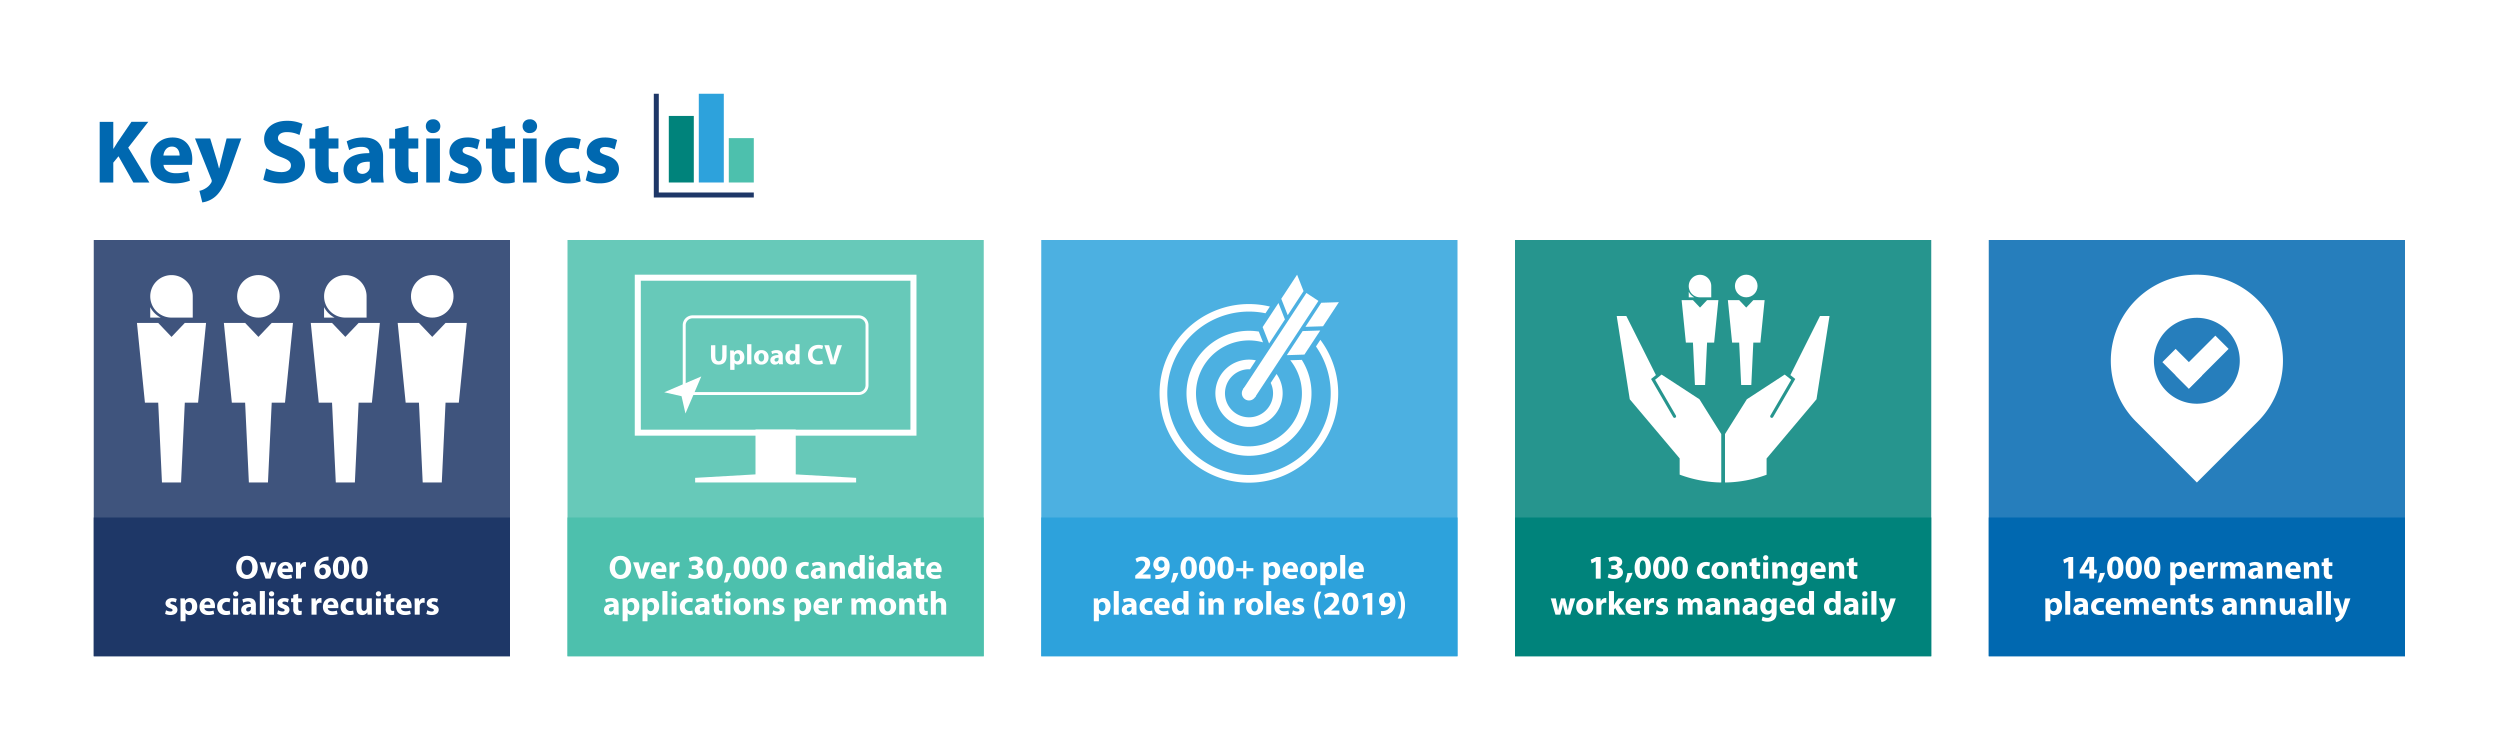 <svg id="Layer_1" data-name="Layer 1" xmlns="http://www.w3.org/2000/svg" viewBox="0 0 2000 600"><defs><style>.cls-1{fill:#fff;}.cls-2,.cls-3{fill:#0068b0;}.cls-10,.cls-2,.cls-4,.cls-6,.cls-8{opacity:0.85;}.cls-4,.cls-5{fill:#1e3767;}.cls-6,.cls-7{fill:#4dc0ad;}.cls-8,.cls-9{fill:#2da2dc;}.cls-10,.cls-11{fill:#00837b;}</style></defs><rect class="cls-1" width="2000" height="600"/><rect class="cls-2" x="1591" y="192" width="333" height="333"/><rect class="cls-3" x="1591" y="414" width="333" height="111"/><path class="cls-1" d="M1654.63,449.17h-.05l-3.31,1.57-.66-3,4.58-2.13h3.36v17.32h-3.92Z"/><path class="cls-1" d="M1671.41,462.89v-4.13h-7.67v-2.64l6.56-10.55h5v10.15h2.08v3h-2.08v4.13Zm0-7.17v-3.83c0-1,.06-2.11.14-3.23h-.11c-.56,1.12-1,2.13-1.6,3.23l-2.32,3.78v.05Z"/><path class="cls-1" d="M1678,466.06a46.16,46.16,0,0,0,1.92-7.57l4.12-.26a36.52,36.52,0,0,1-3.35,7.59Z"/><path class="cls-1" d="M1698.75,454.15c0,5.35-2.16,9-6.58,9s-6.45-4-6.48-8.92,2.13-9,6.61-9C1696.94,445.28,1698.75,449.41,1698.75,454.15Zm-9,.11c0,4,.93,5.86,2.5,5.86s2.43-2,2.43-5.92-.83-5.86-2.45-5.86S1689.74,450.23,1689.77,454.26Z"/><path class="cls-1" d="M1713.53,454.15c0,5.35-2.16,9-6.58,9s-6.45-4-6.47-8.92,2.13-9,6.6-9C1711.72,445.28,1713.53,449.41,1713.53,454.15Zm-9,.11c0,4,.94,5.86,2.51,5.86s2.42-2,2.42-5.92-.82-5.86-2.45-5.86S1704.53,450.23,1704.55,454.26Z"/><path class="cls-1" d="M1728.32,454.15c0,5.35-2.16,9-6.58,9s-6.45-4-6.48-8.92,2.13-9,6.61-9C1726.51,445.28,1728.32,449.41,1728.32,454.15Zm-9,.11c0,4,.93,5.86,2.5,5.86s2.43-2,2.43-5.92-.83-5.86-2.45-5.86S1719.31,450.23,1719.34,454.26Z"/><path class="cls-1" d="M1736.2,454.23c0-1.7,0-3.17-.11-4.37h3.52l.19,1.81h0a5,5,0,0,1,4.34-2.1c2.85,0,5.41,2.48,5.41,6.63,0,4.74-3,7-5.91,7a4.07,4.07,0,0,1-3.39-1.49h0v6.47h-4Zm4,3.06a4.34,4.34,0,0,0,.08.86,2.45,2.45,0,0,0,2.37,1.91c1.76,0,2.8-1.46,2.8-3.67s-.93-3.65-2.75-3.65a2.54,2.54,0,0,0-2.42,2.05,3.31,3.31,0,0,0-.08.72Z"/><path class="cls-1" d="M1755.33,457.67c.13,1.68,1.78,2.47,3.67,2.47a11.36,11.36,0,0,0,3.6-.53l.53,2.75a12.87,12.87,0,0,1-4.71.8c-4.42,0-7-2.56-7-6.64,0-3.3,2.06-6.95,6.59-6.95,4.2,0,5.8,3.27,5.8,6.5a10.23,10.23,0,0,1-.13,1.6Zm4.77-2.77a2.35,2.35,0,0,0-2.29-2.64,2.66,2.66,0,0,0-2.51,2.64Z"/><path class="cls-1" d="M1766.28,454.15c0-1.92-.06-3.17-.11-4.29h3.49l.13,2.4h.11a3.84,3.84,0,0,1,3.52-2.69,4.42,4.42,0,0,1,.85.05v3.81a6,6,0,0,0-1.09-.11,2.6,2.6,0,0,0-2.77,2.06,4.19,4.19,0,0,0-.08.9v6.61h-4Z"/><path class="cls-1" d="M1776.4,454c0-1.63-.05-3-.11-4.16h3.41l.19,1.76h.08a4.51,4.51,0,0,1,3.94-2.05,3.69,3.69,0,0,1,3.57,2.21h.06a5.74,5.74,0,0,1,1.67-1.57,4.67,4.67,0,0,1,2.48-.64c2.51,0,4.4,1.76,4.4,5.65v7.67h-3.94V455.8c0-1.89-.62-3-1.92-3a2,2,0,0,0-1.87,1.41,3.59,3.59,0,0,0-.16,1v7.62h-3.94v-7.3c0-1.65-.59-2.77-1.87-2.77a2.07,2.07,0,0,0-1.89,1.46,2.79,2.79,0,0,0-.16,1v7.59h-3.94Z"/><path class="cls-1" d="M1806.72,462.89l-.24-1.31h-.08a4.71,4.71,0,0,1-3.73,1.6,4,4,0,0,1-4.21-4c0-3.39,3-5,7.64-5V454c0-.7-.37-1.68-2.37-1.68a7.33,7.33,0,0,0-3.59,1l-.75-2.61a10.85,10.85,0,0,1,5.06-1.14c4.34,0,5.73,2.56,5.73,5.62v4.53a19.34,19.34,0,0,0,.19,3.17Zm-.48-6.16c-2.13,0-3.79.48-3.79,2.06a1.45,1.45,0,0,0,1.6,1.54,2.21,2.21,0,0,0,2.11-1.49,3,3,0,0,0,.08-.69Z"/><path class="cls-1" d="M1813.38,454c0-1.63-.06-3-.11-4.16h3.52l.18,1.79h.08a4.78,4.78,0,0,1,4-2.08c2.66,0,4.66,1.76,4.66,5.59v7.73h-4v-7.22c0-1.68-.59-2.83-2-2.83a2.16,2.16,0,0,0-2.05,1.52,2.73,2.73,0,0,0-.16,1v7.51h-4Z"/><path class="cls-1" d="M1832.1,457.67c.14,1.68,1.79,2.47,3.68,2.47a11.36,11.36,0,0,0,3.6-.53l.53,2.75a12.91,12.91,0,0,1-4.71.8c-4.43,0-7-2.56-7-6.64,0-3.3,2-6.95,6.58-6.95,4.21,0,5.81,3.27,5.81,6.5a10.23,10.23,0,0,1-.13,1.6Zm4.77-2.77a2.35,2.35,0,0,0-2.29-2.64,2.65,2.65,0,0,0-2.5,2.64Z"/><path class="cls-1" d="M1843.05,454c0-1.63,0-3-.1-4.16h3.51l.19,1.79h.08a4.75,4.75,0,0,1,4-2.08c2.67,0,4.67,1.76,4.67,5.59v7.73h-4.05v-7.22c0-1.68-.59-2.83-2.06-2.83a2.17,2.17,0,0,0-2,1.52,3,3,0,0,0-.16,1v7.51h-4Z"/><path class="cls-1" d="M1863,446.13v3.73h2.91v3H1863v4.72c0,1.57.38,2.29,1.6,2.29a7,7,0,0,0,1.2-.1l0,3.06a8,8,0,0,1-2.64.35,4.24,4.24,0,0,1-3-1.12,5.45,5.45,0,0,1-1.12-3.87v-5.33h-1.73v-3h1.73V447Z"/><path class="cls-1" d="M1636.26,483.09c0-1.7,0-3.17-.1-4.37h3.51l.19,1.81h.05a5,5,0,0,1,4.35-2.1c2.85,0,5.4,2.48,5.4,6.63,0,4.74-3,7-5.91,7a4,4,0,0,1-3.38-1.49h-.06V497h-4Zm4,3.06a4.34,4.34,0,0,0,.08.86,2.45,2.45,0,0,0,2.37,1.91c1.76,0,2.8-1.46,2.8-3.67s-.93-3.65-2.74-3.65a2.55,2.55,0,0,0-2.43,2,3.31,3.31,0,0,0-.08.72Z"/><path class="cls-1" d="M1652.19,472.83h4v18.92h-4Z"/><path class="cls-1" d="M1666.92,491.75l-.23-1.31h-.08a4.71,4.71,0,0,1-3.73,1.6,4,4,0,0,1-4.21-4c0-3.39,3-5,7.64-5v-.18c0-.7-.37-1.68-2.37-1.68a7.4,7.4,0,0,0-3.6,1l-.74-2.61a10.82,10.82,0,0,1,5.06-1.14c4.34,0,5.73,2.56,5.73,5.62v4.53a19.34,19.34,0,0,0,.19,3.17Zm-.47-6.16c-2.14,0-3.79.48-3.79,2.06a1.45,1.45,0,0,0,1.6,1.54,2.22,2.22,0,0,0,2.11-1.49,3,3,0,0,0,.08-.69Z"/><path class="cls-1" d="M1683.36,491.43a9.86,9.86,0,0,1-3.62.59c-4.21,0-6.9-2.56-6.9-6.66,0-3.82,2.61-6.93,7.46-6.93a9.4,9.4,0,0,1,3.09.5l-.64,3a5.39,5.39,0,0,0-2.26-.41,3.65,3.65,0,0,0,.08,7.3,6.24,6.24,0,0,0,2.31-.39Z"/><path class="cls-1" d="M1688.42,486.53c.14,1.68,1.79,2.47,3.68,2.47a11.41,11.41,0,0,0,3.6-.53l.53,2.75a12.93,12.93,0,0,1-4.72.8c-4.42,0-7-2.56-7-6.64,0-3.3,2-6.95,6.58-6.95,4.21,0,5.81,3.28,5.81,6.5a10.23,10.23,0,0,1-.13,1.6Zm4.77-2.77a2.35,2.35,0,0,0-2.29-2.64,2.65,2.65,0,0,0-2.5,2.64Z"/><path class="cls-1" d="M1699.37,482.88c0-1.63,0-3-.1-4.16h3.41l.18,1.76h.08a4.51,4.51,0,0,1,3.94-2.05,3.7,3.7,0,0,1,3.58,2.21h0a5.65,5.65,0,0,1,1.68-1.57,4.67,4.67,0,0,1,2.48-.64c2.5,0,4.39,1.76,4.39,5.65v7.67h-3.94v-7.09c0-1.89-.62-3-1.92-3a2,2,0,0,0-1.87,1.41,3.59,3.59,0,0,0-.16,1v7.62h-3.94v-7.3c0-1.65-.58-2.77-1.86-2.77a2.07,2.07,0,0,0-1.9,1.46,2.78,2.78,0,0,0-.15,1v7.59h-4Z"/><path class="cls-1" d="M1725.4,486.53c.13,1.68,1.78,2.47,3.68,2.47a11.34,11.34,0,0,0,3.59-.53l.54,2.75a13,13,0,0,1-4.72.8c-4.42,0-7-2.56-7-6.64,0-3.3,2-6.95,6.58-6.95,4.21,0,5.8,3.28,5.8,6.5a10.23,10.23,0,0,1-.13,1.6Zm4.77-2.77a2.35,2.35,0,0,0-2.29-2.64,2.66,2.66,0,0,0-2.51,2.64Z"/><path class="cls-1" d="M1736.35,482.88c0-1.63,0-3-.11-4.16h3.52l.19,1.79h.08a4.75,4.75,0,0,1,4-2.08c2.66,0,4.66,1.76,4.66,5.59v7.73h-4v-7.22c0-1.68-.58-2.82-2.05-2.82a2.15,2.15,0,0,0-2,1.51,2.73,2.73,0,0,0-.16,1v7.51h-4.05Z"/><path class="cls-1" d="M1756.33,475v3.73h2.9v3h-2.9v4.71c0,1.57.37,2.29,1.6,2.29a7.18,7.18,0,0,0,1.2-.1l0,3.06a8,8,0,0,1-2.63.35,4.24,4.24,0,0,1-3-1.12,5.41,5.41,0,0,1-1.12-3.87v-5.32h-1.73v-3h1.73V475.9Z"/><path class="cls-1" d="M1761.55,488.21a8,8,0,0,0,3.49,1c1.23,0,1.73-.42,1.73-1.09s-.4-1-1.92-1.49c-2.69-.91-3.73-2.37-3.7-3.92,0-2.42,2.08-4.26,5.3-4.26a8.76,8.76,0,0,1,3.68.74l-.72,2.8a6.44,6.44,0,0,0-2.83-.74c-1,0-1.54.4-1.54,1.06s.51.93,2.1,1.49c2.48.86,3.52,2.11,3.55,4,0,2.42-1.92,4.21-5.65,4.21a9.26,9.26,0,0,1-4.21-.91Z"/><path class="cls-1" d="M1785.92,491.75l-.23-1.31h-.08a4.71,4.71,0,0,1-3.73,1.6,4,4,0,0,1-4.21-4c0-3.39,3-5,7.64-5v-.18c0-.7-.37-1.68-2.37-1.68a7.4,7.4,0,0,0-3.6,1l-.74-2.61a10.82,10.82,0,0,1,5.06-1.14c4.34,0,5.73,2.56,5.73,5.62v4.53a19.34,19.34,0,0,0,.19,3.17Zm-.47-6.16c-2.14,0-3.79.48-3.79,2.06a1.45,1.45,0,0,0,1.6,1.54,2.22,2.22,0,0,0,2.11-1.49,3,3,0,0,0,.08-.69Z"/><path class="cls-1" d="M1792.58,482.88c0-1.63,0-3-.1-4.16H1796l.18,1.79h.08a4.76,4.76,0,0,1,4-2.08c2.67,0,4.67,1.76,4.67,5.59v7.73h-4v-7.22c0-1.68-.59-2.82-2.05-2.82a2.18,2.18,0,0,0-2.06,1.51,3,3,0,0,0-.16,1v7.51h-4.05Z"/><path class="cls-1" d="M1808.2,482.88c0-1.63-.06-3-.11-4.16h3.52l.18,1.79h.08a4.78,4.78,0,0,1,4-2.08c2.67,0,4.67,1.76,4.67,5.59v7.73h-4v-7.22c0-1.68-.59-2.82-2-2.82a2.15,2.15,0,0,0-2,1.51,2.73,2.73,0,0,0-.16,1v7.51h-4Z"/><path class="cls-1" d="M1836.09,487.57c0,1.7.05,3.09.11,4.18h-3.52l-.19-1.84h-.08a4.63,4.63,0,0,1-4.07,2.13c-2.64,0-4.59-1.65-4.59-5.67v-7.65h4.08v7c0,1.89.61,3,2,3a2.17,2.17,0,0,0,2.16-2.3v-7.75h4.08Z"/><path class="cls-1" d="M1846.74,491.75l-.24-1.31h-.08a4.67,4.67,0,0,1-3.72,1.6,4,4,0,0,1-4.21-4c0-3.39,3-5,7.64-5v-.18c0-.7-.37-1.68-2.37-1.68a7.4,7.4,0,0,0-3.6,1l-.74-2.61a10.82,10.82,0,0,1,5.06-1.14c4.34,0,5.73,2.56,5.73,5.62v4.53a20.74,20.74,0,0,0,.18,3.17Zm-.48-6.16c-2.13,0-3.78.48-3.78,2.06a1.45,1.45,0,0,0,1.6,1.54,2.2,2.2,0,0,0,2.1-1.49,2.56,2.56,0,0,0,.08-.69Z"/><path class="cls-1" d="M1853.4,472.83h4v18.92h-4Z"/><path class="cls-1" d="M1860.73,472.83h4v18.92h-4Z"/><path class="cls-1" d="M1871.09,478.72l2,6.4c.21.77.48,1.73.64,2.42h.08c.18-.69.4-1.68.58-2.42l1.6-6.4h4.34l-3,8.58c-1.87,5.17-3.12,7.25-4.58,8.55a7.54,7.54,0,0,1-3.92,1.79l-.85-3.44a5.15,5.15,0,0,0,1.75-.69,4.59,4.59,0,0,0,1.68-1.63,1,1,0,0,0,.22-.58,1.48,1.48,0,0,0-.19-.67l-4.77-11.91Z"/><path class="cls-1" d="M1806.18,239.91a68.84,68.84,0,0,0-97.36,97.36L1757.5,386l48.68-48.68A68.85,68.85,0,0,0,1806.18,239.91Zm-24.39,73a34.36,34.36,0,1,1,0-48.59A34.41,34.41,0,0,1,1781.79,312.89Z"/><rect class="cls-1" x="1730.81" y="287.51" width="29.97" height="14.99" transform="translate(719.93 -1148.06) rotate(45)"/><rect class="cls-1" x="1739.21" y="282.21" width="44.95" height="14.99" transform="translate(311.14 1330.55) rotate(-45)"/><rect class="cls-4" x="75" y="192" width="333" height="333"/><path class="cls-1" d="M120.19,245.68v8.4h8.41A19.23,19.23,0,0,1,120.19,245.68Z"/><polygon class="cls-1" points="126.57 322.14 129.57 385.95 144.84 385.95 147.84 322.14 158.47 322.14 164.85 258.34 147.84 258.34 137.21 269.52 126.57 258.34 109.56 258.34 115.94 322.14 126.57 322.14"/><path class="cls-1" d="M137.2,254.08h17v-17a17,17,0,1,0-17,17Z"/><circle class="cls-1" cx="206.73" cy="237.07" r="17.02"/><polygon class="cls-1" points="196.1 258.34 206.74 269.52 217.37 258.34 234.38 258.34 228 322.14 217.37 322.14 214.37 385.95 199.1 385.95 196.1 322.14 185.47 322.14 179.09 258.34 196.1 258.34"/><path class="cls-1" d="M259.25,245.68v8.4h8.41A19.23,19.23,0,0,1,259.25,245.68Z"/><polygon class="cls-1" points="265.63 322.14 268.63 385.95 283.9 385.95 286.9 322.14 297.53 322.14 303.91 258.34 286.9 258.34 276.26 269.52 265.63 258.34 248.62 258.34 255 322.14 265.63 322.14"/><path class="cls-1" d="M276.27,254.08h17v-17a17,17,0,1,0-17,17Z"/><circle class="cls-1" cx="345.8" cy="237.07" r="17.02"/><polygon class="cls-1" points="335.16 258.34 345.8 269.52 356.43 258.34 373.44 258.34 367.06 322.14 356.43 322.14 353.43 385.95 338.16 385.95 335.16 322.14 324.53 322.14 318.15 258.34 335.16 258.34"/><rect class="cls-5" x="75" y="414" width="333" height="111"/><path class="cls-1" d="M206.19,453.72c0,5.89-3.57,9.46-8.82,9.46s-8.44-4-8.44-9.14c0-5.38,3.43-9.4,8.74-9.4C203.18,444.64,206.19,448.77,206.19,453.72Zm-13,.24c0,3.52,1.65,6,4.36,6s4.32-2.61,4.32-6.1c0-3.23-1.54-6-4.34-6S193.22,450.47,193.22,454Z"/><path class="cls-1" d="M212,449.86l1.76,6.05a30.66,30.66,0,0,1,.74,3.17h.08c.21-1.07.43-2.05.72-3.17l1.68-6.05h4.26l-4.85,13h-4l-4.74-13Z"/><path class="cls-1" d="M225.82,457.67c.14,1.68,1.79,2.47,3.68,2.47a11.45,11.45,0,0,0,3.6-.53l.53,2.75a12.93,12.93,0,0,1-4.72.8c-4.42,0-6.95-2.56-6.95-6.64,0-3.3,2-6.95,6.58-6.95,4.21,0,5.81,3.27,5.81,6.5a8.9,8.9,0,0,1-.14,1.6Zm4.77-2.77a2.35,2.35,0,0,0-2.29-2.64,2.65,2.65,0,0,0-2.5,2.64Z"/><path class="cls-1" d="M236.77,454.15c0-1.92-.05-3.17-.1-4.29h3.49l.13,2.4h.11a3.82,3.82,0,0,1,3.51-2.69,4.42,4.42,0,0,1,.85.05v3.81a5.92,5.92,0,0,0-1.09-.11,2.61,2.61,0,0,0-2.77,2.06,4.94,4.94,0,0,0-.08.9v6.61h-4Z"/><path class="cls-1" d="M262.83,448.45a11.15,11.15,0,0,0-1.58.05c-3.59.29-5.19,2.13-5.64,4.16h.08a4.86,4.86,0,0,1,3.67-1.39,5.26,5.26,0,0,1,5.36,5.65,6.2,6.2,0,0,1-6.4,6.26c-4.61,0-6.87-3.43-6.87-7.56a10.77,10.77,0,0,1,11.38-10.29Zm-2.22,8.68c0-1.59-.85-3-2.58-3a2.65,2.65,0,0,0-2.4,1.55,2.42,2.42,0,0,0-.16,1c.08,1.84,1,3.49,2.8,3.49C259.71,460.2,260.61,458.89,260.61,457.13Z"/><path class="cls-1" d="M279.34,454.15c0,5.35-2.16,9-6.58,9s-6.45-4-6.47-8.92,2.13-9,6.61-9C277.53,445.28,279.34,449.41,279.34,454.15Zm-9,.11c0,4,.94,5.86,2.51,5.86s2.42-2,2.42-5.92-.82-5.86-2.45-5.86S270.34,450.23,270.36,454.26Z"/><path class="cls-1" d="M294.13,454.15c0,5.35-2.16,9-6.58,9s-6.45-4-6.48-8.92,2.13-9,6.61-9C292.32,445.28,294.13,449.41,294.13,454.15Zm-9,.11c0,4,.93,5.86,2.5,5.86s2.43-2,2.43-5.92-.83-5.86-2.45-5.86S285.12,450.23,285.15,454.26Z"/><path class="cls-1" d="M132.81,488.21a8,8,0,0,0,3.49,1c1.23,0,1.73-.42,1.73-1.09s-.4-1-1.92-1.49c-2.69-.91-3.73-2.37-3.7-3.92,0-2.42,2.08-4.26,5.3-4.26a8.76,8.76,0,0,1,3.68.74l-.72,2.8a6.39,6.39,0,0,0-2.82-.74c-1,0-1.55.4-1.55,1.06s.51.93,2.11,1.49c2.47.86,3.51,2.11,3.54,4,0,2.42-1.92,4.21-5.65,4.21a9.29,9.29,0,0,1-4.21-.91Z"/><path class="cls-1" d="M144.4,483.09c0-1.7-.05-3.17-.11-4.37h3.52l.19,1.81h.05a5,5,0,0,1,4.34-2.1c2.85,0,5.41,2.48,5.41,6.63,0,4.74-3,7-5.91,7a4.06,4.06,0,0,1-3.39-1.49h-.05V497h-4Zm4,3.06a4.34,4.34,0,0,0,.08.86,2.44,2.44,0,0,0,2.37,1.91c1.76,0,2.8-1.46,2.8-3.67s-.94-3.65-2.75-3.65a2.54,2.54,0,0,0-2.42,2,3.31,3.31,0,0,0-.08.72Z"/><path class="cls-1" d="M163.53,486.53c.13,1.68,1.78,2.47,3.67,2.47a11.36,11.36,0,0,0,3.6-.53l.53,2.75a12.87,12.87,0,0,1-4.71.8c-4.43,0-7-2.56-7-6.64,0-3.3,2.05-6.95,6.58-6.95,4.21,0,5.81,3.28,5.81,6.5a10.23,10.23,0,0,1-.13,1.6Zm4.77-2.77a2.36,2.36,0,0,0-2.3-2.64,2.66,2.66,0,0,0-2.5,2.64Z"/><path class="cls-1" d="M184.25,491.43a9.86,9.86,0,0,1-3.62.59c-4.21,0-6.9-2.56-6.9-6.66,0-3.82,2.61-6.93,7.46-6.93a9.4,9.4,0,0,1,3.09.5l-.64,3a5.39,5.39,0,0,0-2.26-.41,3.65,3.65,0,0,0,.08,7.3,6.24,6.24,0,0,0,2.31-.39Z"/><path class="cls-1" d="M190.67,475.1a2,2,0,0,1-2.18,2,2,2,0,1,1,0-4.07A2,2,0,0,1,190.67,475.1Zm-4.18,16.65v-13h4v13Z"/><path class="cls-1" d="M201.19,491.75l-.23-1.31h-.08a4.71,4.71,0,0,1-3.73,1.6,4,4,0,0,1-4.21-4c0-3.39,3-5,7.64-5v-.18c0-.7-.37-1.68-2.37-1.68a7.4,7.4,0,0,0-3.6,1l-.74-2.61a10.82,10.82,0,0,1,5.06-1.14c4.34,0,5.73,2.56,5.73,5.62v4.53a20.74,20.74,0,0,0,.18,3.17Zm-.47-6.16c-2.14,0-3.79.48-3.79,2.06a1.45,1.45,0,0,0,1.6,1.54,2.22,2.22,0,0,0,2.11-1.49,3,3,0,0,0,.08-.69Z"/><path class="cls-1" d="M207.85,472.83h4.05v18.92h-4.05Z"/><path class="cls-1" d="M219.36,475.1a2,2,0,0,1-2.18,2,2,2,0,1,1,0-4.07A2,2,0,0,1,219.36,475.1Zm-4.18,16.65v-13h4v13Z"/><path class="cls-1" d="M222.45,488.21a8,8,0,0,0,3.49,1c1.23,0,1.73-.42,1.73-1.09s-.4-1-1.91-1.49c-2.69-.91-3.73-2.37-3.71-3.92,0-2.42,2.08-4.26,5.3-4.26a8.76,8.76,0,0,1,3.68.74l-.72,2.8a6.35,6.35,0,0,0-2.82-.74c-1,0-1.55.4-1.55,1.06s.51.93,2.11,1.49c2.47.86,3.51,2.11,3.54,4,0,2.42-1.92,4.21-5.65,4.21a9.29,9.29,0,0,1-4.21-.91Z"/><path class="cls-1" d="M238.57,475v3.73h2.9v3h-2.9v4.71c0,1.57.37,2.29,1.6,2.29a7.18,7.18,0,0,0,1.2-.1l0,3.06a8,8,0,0,1-2.63.35,4.24,4.24,0,0,1-3-1.12A5.41,5.41,0,0,1,234.6,487v-5.32h-1.73v-3h1.73V475.9Z"/><path class="cls-1" d="M249.2,483c0-1.92,0-3.17-.11-4.29h3.49l.14,2.4h.1a3.84,3.84,0,0,1,3.52-2.69,4.42,4.42,0,0,1,.85.05v3.81a6,6,0,0,0-1.09-.11,2.6,2.6,0,0,0-2.77,2.06,4.19,4.19,0,0,0-.08.9v6.61H249.2Z"/><path class="cls-1" d="M262.23,486.53c.13,1.68,1.78,2.47,3.67,2.47a11.36,11.36,0,0,0,3.6-.53l.53,2.75a12.91,12.91,0,0,1-4.71.8c-4.43,0-7-2.56-7-6.64,0-3.3,2.05-6.95,6.58-6.95,4.21,0,5.81,3.28,5.81,6.5a10.23,10.23,0,0,1-.13,1.6Zm4.76-2.77a2.35,2.35,0,0,0-2.29-2.64,2.66,2.66,0,0,0-2.5,2.64Z"/><path class="cls-1" d="M283,491.43a9.86,9.86,0,0,1-3.62.59c-4.21,0-6.9-2.56-6.9-6.66,0-3.82,2.61-6.93,7.46-6.93a9.4,9.4,0,0,1,3.09.5l-.64,3a5.41,5.41,0,0,0-2.27-.41,3.65,3.65,0,0,0,.08,7.3,6.26,6.26,0,0,0,2.32-.39Z"/><path class="cls-1" d="M297.47,487.57c0,1.7,0,3.09.11,4.18h-3.52l-.19-1.84h-.08a4.63,4.63,0,0,1-4.07,2.13c-2.64,0-4.58-1.65-4.58-5.67v-7.65h4.07v7c0,1.89.61,3,2,3a2.18,2.18,0,0,0,2-1.42,2.21,2.21,0,0,0,.13-.88v-7.75h4.08Z"/><path class="cls-1" d="M304.9,475.1a2,2,0,0,1-2.18,2,2,2,0,1,1,0-4.07A2,2,0,0,1,304.9,475.1Zm-4.18,16.65v-13h4v13Z"/><path class="cls-1" d="M312.55,475v3.73h2.9v3h-2.9v4.71c0,1.57.37,2.29,1.6,2.29a7.18,7.18,0,0,0,1.2-.1l0,3.06a8,8,0,0,1-2.64.35,4.23,4.23,0,0,1-3-1.12,5.41,5.41,0,0,1-1.12-3.87v-5.32h-1.73v-3h1.73V475.9Z"/><path class="cls-1" d="M320.78,486.53c.13,1.68,1.78,2.47,3.68,2.47a11.34,11.34,0,0,0,3.59-.53l.54,2.75a13,13,0,0,1-4.72.8c-4.42,0-6.95-2.56-6.95-6.64,0-3.3,2.05-6.95,6.58-6.95,4.21,0,5.8,3.28,5.8,6.5a10.23,10.23,0,0,1-.13,1.6Zm4.77-2.77a2.35,2.35,0,0,0-2.29-2.64,2.66,2.66,0,0,0-2.51,2.64Z"/><path class="cls-1" d="M331.73,483c0-1.92-.06-3.17-.11-4.29h3.49l.14,2.4h.1a3.84,3.84,0,0,1,3.52-2.69,4.42,4.42,0,0,1,.85.05v3.81a6,6,0,0,0-1.09-.11,2.6,2.6,0,0,0-2.77,2.06,4.19,4.19,0,0,0-.08.9v6.61h-4Z"/><path class="cls-1" d="M341.82,488.21a8,8,0,0,0,3.49,1c1.23,0,1.74-.42,1.74-1.09s-.4-1-1.92-1.49c-2.69-.91-3.73-2.37-3.71-3.92,0-2.42,2.08-4.26,5.31-4.26a8.74,8.74,0,0,1,3.67.74l-.72,2.8a6.35,6.35,0,0,0-2.82-.74c-1,0-1.55.4-1.55,1.06s.51.93,2.11,1.49c2.48.86,3.52,2.11,3.54,4,0,2.42-1.92,4.21-5.65,4.21a9.29,9.29,0,0,1-4.21-.91Z"/><rect class="cls-6" x="454" y="192" width="333" height="333"/><rect class="cls-7" x="454" y="414" width="333" height="111"/><path class="cls-1" d="M505,453.72c0,5.89-3.56,9.46-8.81,9.46s-8.45-4-8.45-9.14c0-5.38,3.44-9.4,8.74-9.4C502,444.64,505,448.77,505,453.72Zm-13,.24c0,3.52,1.65,6,4.37,6s4.32-2.61,4.32-6.1c0-3.23-1.55-6-4.35-6S492.07,450.47,492.07,454Z"/><path class="cls-1" d="M510.85,449.86l1.76,6.05a30.77,30.77,0,0,1,.75,3.17h.08c.21-1.07.42-2.05.72-3.17l1.67-6.05h4.27l-4.85,13H511.2l-4.74-13Z"/><path class="cls-1" d="M524.68,457.67c.13,1.68,1.78,2.47,3.67,2.47a11.36,11.36,0,0,0,3.6-.53l.53,2.75a12.87,12.87,0,0,1-4.71.8c-4.42,0-7-2.56-7-6.64,0-3.3,2.06-6.95,6.58-6.95,4.21,0,5.81,3.27,5.81,6.5a10.23,10.23,0,0,1-.13,1.6Zm4.77-2.77a2.36,2.36,0,0,0-2.3-2.64,2.66,2.66,0,0,0-2.5,2.64Z"/><path class="cls-1" d="M535.63,454.15c0-1.92-.06-3.17-.11-4.29H539l.13,2.4h.11a3.83,3.83,0,0,1,3.52-2.69,4.42,4.42,0,0,1,.85.05v3.81a6,6,0,0,0-1.09-.11,2.59,2.59,0,0,0-2.77,2.06,4.19,4.19,0,0,0-.08.9v6.61h-4Z"/><path class="cls-1" d="M551.34,458.92a9.6,9.6,0,0,0,4,1.06c2.1,0,3.17-1,3.17-2.31,0-1.71-1.71-2.48-3.49-2.48H553.4v-2.9H555c1.36,0,3.09-.54,3.09-2,0-1-.85-1.81-2.56-1.81a8,8,0,0,0-3.62,1l-.83-2.93a10.94,10.94,0,0,1,5.36-1.3c3.7,0,5.75,1.94,5.75,4.31,0,1.84-1,3.28-3.17,4v.05a4.31,4.31,0,0,1,3.76,4.21c0,3.06-2.69,5.3-7.09,5.3a10.21,10.21,0,0,1-5.14-1.22Z"/><path class="cls-1" d="M578.2,454.15c0,5.35-2.16,9-6.58,9s-6.45-4-6.48-8.92,2.13-9,6.61-9C576.39,445.28,578.2,449.41,578.2,454.15Zm-9,.11c0,4,.93,5.86,2.5,5.86s2.43-2,2.43-5.92-.83-5.86-2.45-5.86S569.19,450.23,569.22,454.26Z"/><path class="cls-1" d="M579.13,466.06a46.16,46.16,0,0,0,1.92-7.57l4.13-.26a37.06,37.06,0,0,1-3.36,7.59Z"/><path class="cls-1" d="M599.91,454.15c0,5.35-2.16,9-6.58,9s-6.45-4-6.48-8.92,2.14-9,6.61-9C598.1,445.28,599.91,449.41,599.91,454.15Zm-9,.11c0,4,.93,5.86,2.5,5.86s2.43-2,2.43-5.92-.83-5.86-2.45-5.86S590.9,450.23,590.93,454.26Z"/><path class="cls-1" d="M614.69,454.15c0,5.35-2.15,9-6.58,9s-6.44-4-6.47-8.92,2.13-9,6.61-9S614.69,449.41,614.69,454.15Zm-9,.11c0,4,.93,5.86,2.5,5.86s2.42-2,2.42-5.92-.82-5.86-2.45-5.86S605.69,450.23,605.72,454.26Z"/><path class="cls-1" d="M629.48,454.15c0,5.35-2.16,9-6.58,9s-6.45-4-6.48-8.92,2.14-9,6.61-9C627.67,445.28,629.48,449.41,629.48,454.15Zm-9,.11c0,4,.93,5.86,2.5,5.86s2.43-2,2.43-5.92-.83-5.86-2.45-5.86S620.47,450.23,620.5,454.26Z"/><path class="cls-1" d="M647.14,462.57a9.86,9.86,0,0,1-3.62.59c-4.21,0-6.9-2.56-6.9-6.67,0-3.81,2.61-6.92,7.46-6.92a9.44,9.44,0,0,1,3.09.5l-.64,3a5.61,5.61,0,0,0-2.27-.4,3.65,3.65,0,0,0,.08,7.3,6,6,0,0,0,2.32-.4Z"/><path class="cls-1" d="M656.89,462.89l-.24-1.31h-.08a4.68,4.68,0,0,1-3.73,1.6,4,4,0,0,1-4.21-4c0-3.39,3-5,7.65-5V454c0-.7-.38-1.68-2.37-1.68a7.34,7.34,0,0,0-3.6,1l-.75-2.61a10.87,10.87,0,0,1,5.07-1.14c4.34,0,5.72,2.56,5.72,5.62v4.53a20.53,20.53,0,0,0,.19,3.17Zm-.48-6.16c-2.13,0-3.78.48-3.78,2.06a1.45,1.45,0,0,0,1.6,1.54,2.2,2.2,0,0,0,2.1-1.49,3,3,0,0,0,.08-.69Z"/><path class="cls-1" d="M663.55,454c0-1.63,0-3-.11-4.16H667l.19,1.79h.08a4.75,4.75,0,0,1,4-2.08c2.66,0,4.66,1.76,4.66,5.59v7.73h-4v-7.22c0-1.68-.58-2.83-2.05-2.83a2.17,2.17,0,0,0-2,1.52,2.73,2.73,0,0,0-.16,1v7.51h-4.05Z"/><path class="cls-1" d="M691.79,444v15c0,1.46.05,3,.11,3.89h-3.6l-.19-1.92h-.05a4.55,4.55,0,0,1-4.08,2.21c-3.09,0-5.57-2.64-5.57-6.69,0-4.39,2.72-6.92,5.84-6.92a4,4,0,0,1,3.44,1.46h0V444Zm-4,11.41c0-.22,0-.51,0-.72a2.43,2.43,0,0,0-2.38-2c-1.83,0-2.79,1.65-2.79,3.7,0,2.21,1.09,3.6,2.77,3.6a2.37,2.37,0,0,0,2.34-1.95,3.39,3.39,0,0,0,.11-.93Z"/><path class="cls-1" d="M699.22,446.24a2,2,0,0,1-2.18,2,2,2,0,1,1,0-4.07A2,2,0,0,1,699.22,446.24ZM695,462.89v-13h4.05v13Z"/><path class="cls-1" d="M715,444v15c0,1.46.06,3,.11,3.89h-3.6l-.18-1.92h-.06a4.52,4.52,0,0,1-4.07,2.21c-3.09,0-5.57-2.64-5.57-6.69,0-4.39,2.72-6.92,5.84-6.92a4,4,0,0,1,3.43,1.46h.06V444Zm-4,11.41a5.67,5.67,0,0,0-.06-.72,2.43,2.43,0,0,0-2.37-2c-1.84,0-2.8,1.65-2.8,3.7,0,2.21,1.1,3.6,2.77,3.6a2.37,2.37,0,0,0,2.35-1.95,3.39,3.39,0,0,0,.11-.93Z"/><path class="cls-1" d="M725.62,462.89l-.24-1.31h-.08a4.68,4.68,0,0,1-3.73,1.6,4,4,0,0,1-4.21-4c0-3.39,3-5,7.65-5V454c0-.7-.38-1.68-2.37-1.68a7.34,7.34,0,0,0-3.6,1l-.75-2.61a10.87,10.87,0,0,1,5.07-1.14c4.34,0,5.72,2.56,5.72,5.62v4.53a20.53,20.53,0,0,0,.19,3.17Zm-.48-6.16c-2.13,0-3.78.48-3.78,2.06a1.45,1.45,0,0,0,1.6,1.54,2.2,2.2,0,0,0,2.1-1.49,3,3,0,0,0,.08-.69Z"/><path class="cls-1" d="M736.6,446.13v3.73h2.9v3h-2.9v4.72c0,1.57.37,2.29,1.59,2.29a7,7,0,0,0,1.2-.1l0,3.06a8,8,0,0,1-2.64.35,4.21,4.21,0,0,1-3-1.12,5.41,5.41,0,0,1-1.12-3.87v-5.33H730.9v-3h1.73V447Z"/><path class="cls-1" d="M744.83,457.67c.13,1.68,1.78,2.47,3.67,2.47a11.36,11.36,0,0,0,3.6-.53l.53,2.75a12.87,12.87,0,0,1-4.71.8c-4.42,0-7-2.56-7-6.64,0-3.3,2.06-6.95,6.58-6.95,4.21,0,5.81,3.27,5.81,6.5a10.23,10.23,0,0,1-.13,1.6Zm4.77-2.77a2.35,2.35,0,0,0-2.29-2.64,2.66,2.66,0,0,0-2.51,2.64Z"/><path class="cls-1" d="M491.42,491.75l-.24-1.31h-.08a4.7,4.7,0,0,1-3.73,1.6,4,4,0,0,1-4.21-4c0-3.39,3-5,7.65-5v-.18c0-.7-.38-1.68-2.37-1.68a7.34,7.34,0,0,0-3.6,1l-.75-2.61a10.85,10.85,0,0,1,5.06-1.14c4.35,0,5.73,2.56,5.73,5.62v4.53a20.53,20.53,0,0,0,.19,3.17Zm-.48-6.16c-2.13,0-3.78.48-3.78,2.06a1.45,1.45,0,0,0,1.59,1.54,2.21,2.21,0,0,0,2.11-1.49,3,3,0,0,0,.08-.69Z"/><path class="cls-1" d="M498.08,483.09c0-1.7-.06-3.17-.11-4.37h3.52l.18,1.81h.06a5,5,0,0,1,4.34-2.1c2.85,0,5.41,2.48,5.41,6.63,0,4.74-3,7-5.92,7a4.05,4.05,0,0,1-3.38-1.49h-.05V497h-4.05Zm4.05,3.06a3.7,3.7,0,0,0,.08.86,2.44,2.44,0,0,0,2.37,1.91c1.76,0,2.8-1.46,2.8-3.67s-.94-3.65-2.75-3.65a2.54,2.54,0,0,0-2.42,2,2.79,2.79,0,0,0-.08.72Z"/><path class="cls-1" d="M514,483.09c0-1.7,0-3.17-.11-4.37h3.52l.19,1.81h0a5,5,0,0,1,4.34-2.1c2.85,0,5.41,2.48,5.41,6.63,0,4.74-3,7-5.91,7a4.06,4.06,0,0,1-3.39-1.49h-.05V497h-4Zm4,3.06a3.7,3.7,0,0,0,.08.86,2.44,2.44,0,0,0,2.37,1.91c1.76,0,2.8-1.46,2.8-3.67s-.94-3.65-2.75-3.65a2.54,2.54,0,0,0-2.42,2,2.79,2.79,0,0,0-.08.72Z"/><path class="cls-1" d="M529.94,472.83h4v18.92h-4Z"/><path class="cls-1" d="M541.45,475.1a2,2,0,0,1-2.19,2,2,2,0,1,1,0-4.07A2,2,0,0,1,541.45,475.1Zm-4.18,16.65v-13h4v13Z"/><path class="cls-1" d="M554.34,491.43a9.86,9.86,0,0,1-3.62.59c-4.21,0-6.9-2.56-6.9-6.66,0-3.82,2.61-6.93,7.46-6.93a9.4,9.4,0,0,1,3.09.5l-.64,3a5.41,5.41,0,0,0-2.27-.41,3.65,3.65,0,0,0,.08,7.3,6.26,6.26,0,0,0,2.32-.39Z"/><path class="cls-1" d="M564.09,491.75l-.24-1.31h-.08A4.68,4.68,0,0,1,560,492a4,4,0,0,1-4.21-4c0-3.39,3-5,7.65-5v-.18c0-.7-.37-1.68-2.37-1.68a7.37,7.37,0,0,0-3.6,1l-.75-2.61a10.9,10.9,0,0,1,5.07-1.14c4.34,0,5.72,2.56,5.72,5.62v4.53a20.53,20.53,0,0,0,.19,3.17Zm-.48-6.16c-2.13,0-3.78.48-3.78,2.06a1.45,1.45,0,0,0,1.6,1.54,2.2,2.2,0,0,0,2.1-1.49,3,3,0,0,0,.08-.69Z"/><path class="cls-1" d="M575.07,475v3.73H578v3h-2.9v4.71c0,1.57.37,2.29,1.6,2.29a7,7,0,0,0,1.19-.1l0,3.06a8,8,0,0,1-2.64.35,4.23,4.23,0,0,1-3-1.12A5.41,5.41,0,0,1,571.1,487v-5.32h-1.73v-3h1.73V475.9Z"/><path class="cls-1" d="M584.5,475.1a2,2,0,0,1-2.19,2,2,2,0,1,1,0-4.07A2,2,0,0,1,584.5,475.1Zm-4.19,16.65v-13h4.05v13Z"/><path class="cls-1" d="M600.48,485.09a6.53,6.53,0,0,1-6.87,7,6.38,6.38,0,0,1-6.74-6.71c0-4.21,2.77-6.9,7-6.9A6.33,6.33,0,0,1,600.48,485.09Zm-9.43.13c0,2.24.93,3.92,2.66,3.92,1.58,0,2.59-1.57,2.59-3.92,0-1.94-.75-3.91-2.59-3.91S591.05,483.3,591.05,485.22Z"/><path class="cls-1" d="M603,482.88c0-1.63-.05-3-.1-4.16h3.51l.19,1.79h.08a4.76,4.76,0,0,1,4-2.08c2.67,0,4.67,1.76,4.67,5.59v7.73H611.3v-7.22c0-1.68-.59-2.82-2-2.82a2.18,2.18,0,0,0-2.06,1.51,3,3,0,0,0-.16,1v7.51h-4Z"/><path class="cls-1" d="M618.57,488.21a7.93,7.93,0,0,0,3.49,1c1.22,0,1.73-.42,1.73-1.09s-.4-1-1.92-1.49c-2.69-.91-3.73-2.37-3.7-3.92,0-2.42,2.08-4.26,5.3-4.26a8.76,8.76,0,0,1,3.68.74l-.72,2.8a6.44,6.44,0,0,0-2.83-.74c-1,0-1.54.4-1.54,1.06s.5.93,2.1,1.49c2.48.86,3.52,2.11,3.55,4,0,2.42-1.92,4.21-5.65,4.21a9.23,9.23,0,0,1-4.21-.91Z"/><path class="cls-1" d="M635.54,483.09c0-1.7-.06-3.17-.11-4.37H639l.18,1.81h.06a5,5,0,0,1,4.34-2.1c2.85,0,5.41,2.48,5.41,6.63,0,4.74-3,7-5.92,7a4.05,4.05,0,0,1-3.38-1.49h0V497h-4.05Zm4.05,3.06a3.7,3.7,0,0,0,.08.86,2.44,2.44,0,0,0,2.37,1.91c1.76,0,2.8-1.46,2.8-3.67s-.94-3.65-2.75-3.65a2.54,2.54,0,0,0-2.42,2,2.79,2.79,0,0,0-.08.72Z"/><path class="cls-1" d="M654.67,486.53c.13,1.68,1.78,2.47,3.67,2.47a11.36,11.36,0,0,0,3.6-.53l.53,2.75a12.91,12.91,0,0,1-4.71.8c-4.43,0-7-2.56-7-6.64,0-3.3,2.05-6.95,6.58-6.95,4.21,0,5.81,3.28,5.81,6.5a10.23,10.23,0,0,1-.13,1.6Zm4.76-2.77a2.35,2.35,0,0,0-2.29-2.64,2.66,2.66,0,0,0-2.5,2.64Z"/><path class="cls-1" d="M665.61,483c0-1.92-.05-3.17-.1-4.29H669l.13,2.4h.11a3.82,3.82,0,0,1,3.51-2.69,4.52,4.52,0,0,1,.86.05v3.81a6.15,6.15,0,0,0-1.1-.11,2.61,2.61,0,0,0-2.77,2.06,4.94,4.94,0,0,0-.08.9v6.61h-4Z"/><path class="cls-1" d="M681.12,482.88c0-1.63-.06-3-.11-4.16h3.41l.19,1.76h.08a4.5,4.5,0,0,1,3.94-2.05,3.69,3.69,0,0,1,3.57,2.21h0a5.77,5.77,0,0,1,1.68-1.57,4.67,4.67,0,0,1,2.48-.64c2.51,0,4.4,1.76,4.4,5.65v7.67h-3.95v-7.09c0-1.89-.61-3-1.91-3a2,2,0,0,0-1.87,1.41,3.28,3.28,0,0,0-.16,1v7.62H689v-7.3c0-1.65-.59-2.77-1.87-2.77a2.06,2.06,0,0,0-1.89,1.46,2.79,2.79,0,0,0-.16,1v7.59h-3.94Z"/><path class="cls-1" d="M716.9,485.09a6.54,6.54,0,0,1-6.88,7,6.38,6.38,0,0,1-6.74-6.71c0-4.21,2.77-6.9,7-6.9A6.34,6.34,0,0,1,716.9,485.09Zm-9.43.13c0,2.24.93,3.92,2.66,3.92,1.57,0,2.58-1.57,2.58-3.92,0-1.94-.74-3.91-2.58-3.91S707.47,483.3,707.47,485.22Z"/><path class="cls-1" d="M719.4,482.88c0-1.63,0-3-.11-4.16h3.52l.19,1.79h.08a4.75,4.75,0,0,1,4-2.08c2.66,0,4.66,1.76,4.66,5.59v7.73h-4v-7.22c0-1.68-.58-2.82-2.05-2.82a2.16,2.16,0,0,0-2,1.51,2.73,2.73,0,0,0-.16,1v7.51H719.4Z"/><path class="cls-1" d="M739.38,475v3.73h2.9v3h-2.9v4.71c0,1.57.37,2.29,1.6,2.29a7.18,7.18,0,0,0,1.2-.1l0,3.06a8,8,0,0,1-2.63.35,4.24,4.24,0,0,1-3-1.12,5.41,5.41,0,0,1-1.12-3.87v-5.32h-1.73v-3h1.73V475.9Z"/><path class="cls-1" d="M744.63,472.83h4v7.44h.05a5,5,0,0,1,1.6-1.34,4.52,4.52,0,0,1,2.1-.5c2.59,0,4.56,1.78,4.56,5.7v7.62h-4v-7.17c0-1.7-.59-2.87-2.11-2.87a2.15,2.15,0,0,0-2,1.41,2.46,2.46,0,0,0-.13.9v7.73h-4Z"/><path class="cls-1" d="M507.82,219.75V348.53H733.18V219.75Zm220.53,124H512.65V224.58h215.7Z"/><polygon class="cls-1" points="636.6 379.51 636.6 343.7 604.4 343.7 604.4 379.51 556.11 382.28 556.11 385.95 684.89 385.95 684.89 382.28 636.6 379.51"/><path class="cls-1" d="M686.94,316H554.07a7.88,7.88,0,0,1-7.87-7.86v-48a7.87,7.87,0,0,1,7.87-7.86H686.94a7.87,7.87,0,0,1,7.86,7.86v48A7.87,7.87,0,0,1,686.94,316ZM554.07,254.66a5.51,5.51,0,0,0-5.51,5.5v48a5.51,5.51,0,0,0,5.51,5.5H686.94a5.51,5.51,0,0,0,5.5-5.5v-48a5.51,5.51,0,0,0-5.5-5.5Z"/><path class="cls-1" d="M572.25,276.17V285c0,2.63,1,4,2.76,4s2.81-1.27,2.81-4v-8.79h3.44v8.56c0,4.71-2.38,6.95-6.36,6.95s-6.12-2.12-6.12-7v-8.52Z"/><path class="cls-1" d="M584.13,284.08c0-1.45,0-2.7-.09-3.72h3l.16,1.54h0a4.23,4.23,0,0,1,3.69-1.79c2.42,0,4.6,2.11,4.6,5.64,0,4-2.56,5.93-5,5.93a3.45,3.45,0,0,1-2.88-1.26h0v5.5h-3.45Zm3.45,2.6a3.8,3.8,0,0,0,.06.72,2.1,2.1,0,0,0,2,1.64c1.49,0,2.38-1.25,2.38-3.13s-.79-3.1-2.33-3.1a2.17,2.17,0,0,0-2.07,1.74,3,3,0,0,0-.06.61Z"/><path class="cls-1" d="M597.68,275.36h3.44v16.08h-3.44Z"/><path class="cls-1" d="M614.84,285.77a5.55,5.55,0,0,1-5.84,5.91,5.42,5.42,0,0,1-5.73-5.7,5.53,5.53,0,0,1,5.91-5.87A5.39,5.39,0,0,1,614.84,285.77Zm-8,.12c0,1.9.8,3.33,2.27,3.33s2.2-1.34,2.2-3.33c0-1.66-.64-3.33-2.2-3.33S606.82,284.26,606.82,285.89Z"/><path class="cls-1" d="M623.26,291.44l-.2-1.11H623a4,4,0,0,1-3.17,1.35,3.4,3.4,0,0,1-3.58-3.39c0-2.88,2.58-4.26,6.5-4.24v-.16c0-.58-.31-1.42-2-1.42a6.13,6.13,0,0,0-3.06.84l-.63-2.22a9.1,9.1,0,0,1,4.3-1c3.69,0,4.87,2.18,4.87,4.78v3.85a16.43,16.43,0,0,0,.16,2.7Zm-.4-5.24c-1.82,0-3.22.41-3.22,1.75a1.24,1.24,0,0,0,1.36,1.31,1.88,1.88,0,0,0,1.79-1.27,2.73,2.73,0,0,0,.07-.59Z"/><path class="cls-1" d="M639.66,275.36v12.77c0,1.25,0,2.56.09,3.31h-3.06l-.16-1.63h0a3.87,3.87,0,0,1-3.47,1.87c-2.62,0-4.73-2.24-4.73-5.68,0-3.74,2.31-5.89,5-5.89a3.37,3.37,0,0,1,2.92,1.25h.05v-6Zm-3.44,9.69c0-.18,0-.43-.05-.61a2.06,2.06,0,0,0-2-1.7c-1.56,0-2.37,1.4-2.37,3.15s.93,3.05,2.35,3.05a2,2,0,0,0,2-1.65,3.29,3.29,0,0,0,.09-.79Z"/><path class="cls-1" d="M658.32,291a10,10,0,0,1-3.92.65c-5.28,0-8-3.28-8-7.63,0-5.21,3.72-8.11,8.34-8.11a9.11,9.11,0,0,1,3.76.68l-.7,2.74a7.6,7.6,0,0,0-2.9-.56c-2.74,0-4.87,1.65-4.87,5.05,0,3.05,1.81,5,4.89,5a8.7,8.7,0,0,0,2.88-.5Z"/><path class="cls-1" d="M664.38,291.44l-4.89-15.27h3.78l1.86,6.46c.52,1.81,1,3.55,1.36,5.45h.07c.38-1.83.86-3.64,1.38-5.39l1.95-6.52h3.67l-5.15,15.27Z"/><polygon class="cls-1" points="545.23 316.95 531.37 313.82 561.03 301.15 548.36 330.81 545.23 316.95"/><rect class="cls-8" x="833" y="192" width="333" height="333"/><rect class="cls-9" x="833" y="414" width="333" height="111"/><path class="cls-1" d="M908.18,462.89v-2.45l2.24-2c3.78-3.38,5.62-5.33,5.67-7.35,0-1.41-.85-2.53-2.85-2.53a6.21,6.21,0,0,0-3.7,1.44l-1.15-2.91a9.64,9.64,0,0,1,5.68-1.78c3.91,0,6.07,2.29,6.07,5.43,0,2.91-2.1,5.23-4.61,7.46l-1.6,1.33v.06h6.53v3.33Z"/><path class="cls-1" d="M924.24,460a10.19,10.19,0,0,0,1.76,0,6.93,6.93,0,0,0,3.41-1.07,5.38,5.38,0,0,0,2.19-3.19l-.08,0a4.58,4.58,0,0,1-3.47,1.25,5.21,5.21,0,0,1-5.4-5.41,6.29,6.29,0,0,1,6.52-6.23c4.45,0,6.56,3.41,6.56,7.46,0,3.59-1.15,6.23-3,8a10.22,10.22,0,0,1-6.61,2.43,14,14,0,0,1-1.84,0Zm2.45-8.69a2.47,2.47,0,0,0,2.46,2.77,2.54,2.54,0,0,0,2.23-1.14,1.84,1.84,0,0,0,.22-1c0-1.84-.7-3.65-2.53-3.65C927.68,448.24,926.67,449.46,926.69,451.27Z"/><path class="cls-1" d="M936.68,466.06a44.22,44.22,0,0,0,1.92-7.57l4.13-.26a37.6,37.6,0,0,1-3.35,7.59Z"/><path class="cls-1" d="M957.46,454.15c0,5.35-2.15,9-6.58,9s-6.44-4-6.47-8.92,2.13-9,6.61-9S957.46,449.41,957.46,454.15Zm-9,.11c0,4,.93,5.86,2.5,5.86s2.42-2,2.42-5.92-.82-5.86-2.45-5.86S948.46,450.23,948.49,454.26Z"/><path class="cls-1" d="M972.25,454.15c0,5.35-2.16,9-6.58,9s-6.45-4-6.48-8.92,2.14-9,6.61-9C970.44,445.28,972.25,449.41,972.25,454.15Zm-9,.11c0,4,.93,5.86,2.51,5.86s2.42-2,2.42-5.92-.83-5.86-2.45-5.86S963.24,450.23,963.27,454.26Z"/><path class="cls-1" d="M987,454.15c0,5.35-2.15,9-6.58,9s-6.44-4-6.47-8.92,2.13-9,6.61-9S987,449.41,987,454.15Zm-9,.11c0,4,.93,5.86,2.5,5.86s2.42-2,2.42-5.92-.82-5.86-2.45-5.86S978,450.23,978.06,454.26Z"/><path class="cls-1" d="M997.16,448.71v5.81h5.56V457h-5.56v5.86h-2.61V457H989v-2.51h5.57v-5.81Z"/><path class="cls-1" d="M1010.8,454.23c0-1.7-.06-3.17-.11-4.37h3.52l.18,1.81h.06a5,5,0,0,1,4.34-2.1c2.85,0,5.41,2.48,5.41,6.63,0,4.74-3,7-5.92,7a4.05,4.05,0,0,1-3.38-1.49h0v6.47h-4.05Zm4.05,3.06a3.7,3.7,0,0,0,.08.86,2.43,2.43,0,0,0,2.37,1.91c1.75,0,2.79-1.46,2.79-3.67s-.93-3.65-2.74-3.65a2.53,2.53,0,0,0-2.42,2.05,2.79,2.79,0,0,0-.08.72Z"/><path class="cls-1" d="M1029.92,457.67c.14,1.68,1.79,2.47,3.68,2.47a11.45,11.45,0,0,0,3.6-.53l.53,2.75a12.93,12.93,0,0,1-4.72.8c-4.42,0-7-2.56-7-6.64,0-3.3,2-6.95,6.58-6.95,4.21,0,5.81,3.27,5.81,6.5a10.23,10.23,0,0,1-.13,1.6Zm4.77-2.77a2.35,2.35,0,0,0-2.29-2.64,2.65,2.65,0,0,0-2.5,2.64Z"/><path class="cls-1" d="M1053.74,456.23a6.53,6.53,0,0,1-6.87,6.95,6.38,6.38,0,0,1-6.74-6.71c0-4.21,2.77-6.9,6.95-6.9A6.33,6.33,0,0,1,1053.74,456.23Zm-9.43.13c0,2.24.93,3.92,2.66,3.92,1.57,0,2.59-1.57,2.59-3.92,0-1.94-.75-3.91-2.59-3.91S1044.31,454.44,1044.31,456.36Z"/><path class="cls-1" d="M1056.24,454.23c0-1.7,0-3.17-.1-4.37h3.51l.19,1.81h.05a5,5,0,0,1,4.35-2.1c2.85,0,5.4,2.48,5.4,6.63,0,4.74-3,7-5.91,7a4,4,0,0,1-3.38-1.49h-.06v6.47h-4Zm4,3.06a4.34,4.34,0,0,0,.08.86,2.45,2.45,0,0,0,2.37,1.91c1.76,0,2.8-1.46,2.8-3.67s-.93-3.65-2.74-3.65a2.55,2.55,0,0,0-2.43,2.05,3.31,3.31,0,0,0-.08.72Z"/><path class="cls-1" d="M1072.17,444h4v18.92h-4Z"/><path class="cls-1" d="M1082.62,457.67c.13,1.68,1.78,2.47,3.67,2.47a11.36,11.36,0,0,0,3.6-.53l.53,2.75a12.91,12.91,0,0,1-4.71.8c-4.43,0-7-2.56-7-6.64,0-3.3,2-6.95,6.58-6.95,4.21,0,5.81,3.27,5.81,6.5a10.23,10.23,0,0,1-.13,1.6Zm4.76-2.77a2.35,2.35,0,0,0-2.29-2.64,2.66,2.66,0,0,0-2.5,2.64Z"/><path class="cls-1" d="M875.05,483.09c0-1.7,0-3.17-.1-4.37h3.51l.19,1.81h.05a5,5,0,0,1,4.35-2.1c2.85,0,5.4,2.48,5.4,6.63,0,4.74-3,7-5.91,7a4,4,0,0,1-3.38-1.49h-.06V497h-4.05Zm4.05,3.06a4.34,4.34,0,0,0,.08.86,2.45,2.45,0,0,0,2.37,1.91c1.76,0,2.8-1.46,2.8-3.67s-.93-3.65-2.74-3.65a2.55,2.55,0,0,0-2.43,2,3.31,3.31,0,0,0-.08.72Z"/><path class="cls-1" d="M891,472.83h4v18.92h-4Z"/><path class="cls-1" d="M905.72,491.75l-.24-1.31h-.08a4.71,4.71,0,0,1-3.73,1.6,4,4,0,0,1-4.21-4c0-3.39,3-5,7.64-5v-.18c0-.7-.37-1.68-2.37-1.68a7.33,7.33,0,0,0-3.59,1l-.75-2.61a10.85,10.85,0,0,1,5.06-1.14c4.34,0,5.73,2.56,5.73,5.62v4.53a19.34,19.34,0,0,0,.19,3.17Zm-.48-6.16c-2.13,0-3.79.48-3.79,2.06a1.45,1.45,0,0,0,1.6,1.54,2.22,2.22,0,0,0,2.11-1.49,3,3,0,0,0,.08-.69Z"/><path class="cls-1" d="M922.15,491.43a9.82,9.82,0,0,1-3.62.59c-4.21,0-6.9-2.56-6.9-6.66,0-3.82,2.61-6.93,7.46-6.93a9.36,9.36,0,0,1,3.09.5l-.64,3a5.39,5.39,0,0,0-2.26-.41,3.65,3.65,0,0,0,.08,7.3,6.24,6.24,0,0,0,2.31-.39Z"/><path class="cls-1" d="M927.21,486.53c.14,1.68,1.79,2.47,3.68,2.47a11.36,11.36,0,0,0,3.6-.53l.53,2.75a12.93,12.93,0,0,1-4.72.8c-4.42,0-6.95-2.56-6.95-6.64,0-3.3,2-6.95,6.58-6.95,4.21,0,5.81,3.28,5.81,6.5a10.23,10.23,0,0,1-.13,1.6Zm4.77-2.77a2.35,2.35,0,0,0-2.29-2.64,2.65,2.65,0,0,0-2.5,2.64Z"/><path class="cls-1" d="M950.79,472.83v15c0,1.46.05,3,.11,3.89h-3.6l-.19-1.92h-.05A4.53,4.53,0,0,1,943,492c-3.09,0-5.57-2.64-5.57-6.68,0-4.4,2.71-6.93,5.83-6.93a4,4,0,0,1,3.44,1.46h0v-7.06Zm-4,11.41a5.68,5.68,0,0,0,0-.72,2.43,2.43,0,0,0-2.37-2c-1.84,0-2.8,1.65-2.8,3.7,0,2.21,1.09,3.6,2.77,3.6a2.38,2.38,0,0,0,2.35-1.95,3.4,3.4,0,0,0,.1-.93Z"/><path class="cls-1" d="M963.6,475.1a2,2,0,0,1-2.18,2,2,2,0,1,1,0-4.07A2,2,0,0,1,963.6,475.1Zm-4.18,16.65v-13h4.05v13Z"/><path class="cls-1" d="M966.72,482.88c0-1.63-.05-3-.11-4.16h3.52l.19,1.79h.08a4.75,4.75,0,0,1,4-2.08c2.66,0,4.66,1.76,4.66,5.59v7.73H975v-7.22c0-1.68-.58-2.82-2-2.82a2.16,2.16,0,0,0-2.05,1.51,2.73,2.73,0,0,0-.16,1v7.51h-4Z"/><path class="cls-1" d="M987.71,483c0-1.92-.05-3.17-.1-4.29h3.49l.13,2.4h.11a3.82,3.82,0,0,1,3.51-2.69,4.52,4.52,0,0,1,.86.05v3.81a6.15,6.15,0,0,0-1.1-.11,2.61,2.61,0,0,0-2.77,2.06,4.94,4.94,0,0,0-.08.9v6.61h-4Z"/><path class="cls-1" d="M1010.49,485.09a6.53,6.53,0,0,1-6.87,7,6.38,6.38,0,0,1-6.74-6.71c0-4.21,2.77-6.9,7-6.9A6.33,6.33,0,0,1,1010.49,485.09Zm-9.43.13c0,2.24.93,3.92,2.66,3.92,1.58,0,2.59-1.57,2.59-3.92,0-1.94-.75-3.91-2.59-3.91S1001.06,483.3,1001.06,485.22Z"/><path class="cls-1" d="M1013,472.83h4v18.92h-4Z"/><path class="cls-1" d="M1023.44,486.53c.13,1.68,1.78,2.47,3.67,2.47a11.36,11.36,0,0,0,3.6-.53l.53,2.75a12.87,12.87,0,0,1-4.71.8c-4.43,0-7-2.56-7-6.64,0-3.3,2.06-6.95,6.58-6.95,4.21,0,5.81,3.28,5.81,6.5a10.23,10.23,0,0,1-.13,1.6Zm4.77-2.77a2.36,2.36,0,0,0-2.3-2.64,2.66,2.66,0,0,0-2.5,2.64Z"/><path class="cls-1" d="M1034.36,488.21a8,8,0,0,0,3.49,1c1.23,0,1.73-.42,1.73-1.09s-.4-1-1.92-1.49c-2.69-.91-3.73-2.37-3.7-3.92,0-2.42,2.08-4.26,5.3-4.26a8.76,8.76,0,0,1,3.68.74l-.72,2.8a6.44,6.44,0,0,0-2.83-.74c-1,0-1.54.4-1.54,1.06s.51.93,2.1,1.49c2.48.86,3.52,2.11,3.55,4,0,2.42-1.92,4.21-5.65,4.21a9.26,9.26,0,0,1-4.21-.91Z"/><path class="cls-1" d="M1057.16,473.34a20.31,20.31,0,0,0-2.69,10.79,20.58,20.58,0,0,0,2.69,10.71h-2.82a18.5,18.5,0,0,1-3-10.74,18.83,18.83,0,0,1,3-10.76Z"/><path class="cls-1" d="M1059.19,491.75V489.3l2.23-2c3.79-3.38,5.63-5.32,5.68-7.35,0-1.41-.85-2.53-2.85-2.53a6.21,6.21,0,0,0-3.7,1.44l-1.15-2.91a9.64,9.64,0,0,1,5.68-1.78c3.91,0,6.07,2.29,6.07,5.43,0,2.91-2.11,5.23-4.61,7.46l-1.6,1.34v.05h6.53v3.33Z"/><path class="cls-1" d="M1086.76,483c0,5.36-2.16,9-6.58,9s-6.45-4-6.47-8.92,2.13-9,6.6-9C1085,474.14,1086.76,478.27,1086.76,483Zm-9,.11c0,4,.93,5.86,2.51,5.86s2.42-2,2.42-5.92-.83-5.86-2.45-5.86S1077.75,479.09,1077.78,483.12Z"/><path class="cls-1" d="M1093.92,478h-.05l-3.3,1.57-.67-3,4.58-2.13h3.36v17.32h-3.92Z"/><path class="cls-1" d="M1104.82,488.82a10.19,10.19,0,0,0,1.76,0,7,7,0,0,0,3.41-1.07,5.37,5.37,0,0,0,2.18-3.19l-.08,0a4.56,4.56,0,0,1-3.46,1.25,5.22,5.22,0,0,1-5.41-5.41,6.3,6.3,0,0,1,6.53-6.23c4.45,0,6.55,3.41,6.55,7.46,0,3.6-1.14,6.23-3,8a10.25,10.25,0,0,1-6.61,2.43,14,14,0,0,1-1.84,0Zm2.45-8.69c0,1.5.8,2.77,2.45,2.77a2.55,2.55,0,0,0,2.24-1.14,2,2,0,0,0,.21-1c0-1.84-.69-3.65-2.53-3.65C1108.26,477.1,1107.25,478.32,1107.27,480.13Z"/><path class="cls-1" d="M1118.14,494.84a20.83,20.83,0,0,0,2.69-10.76,20.61,20.61,0,0,0-2.69-10.74H1121a18.53,18.53,0,0,1,3,10.74,18.94,18.94,0,0,1-3,10.76Z"/><polygon class="cls-1" points="1054.74 240.71 1004.04 317.78 999.22 314.61 994.4 311.44 1045.11 234.38 1054.74 240.71"/><polygon class="cls-1" points="1027.94 255.54 1015.26 274.81 1010.1 261.67 1022.78 242.41 1027.94 255.54"/><polygon class="cls-1" points="1042.84 232.88 1030.17 252.15 1025.01 239.02 1037.68 219.75 1042.84 232.88"/><polygon class="cls-1" points="1042.1 264.86 1029.43 284.13 1043.53 283.67 1056.21 264.4 1042.1 264.86"/><polygon class="cls-1" points="1057.01 242.2 1044.33 261.47 1058.44 261.01 1071.11 241.75 1057.01 242.2"/><path class="cls-1" d="M993.78,288.26a26.91,26.91,0,1,0,27.48,10.92l-4.7,7.14A19.23,19.23,0,1,1,1000,295.41l4.7-7.14A26.63,26.63,0,0,0,993.78,288.26Z"/><path class="cls-1" d="M1052.78,277.18a65.37,65.37,0,1,1-40.39-26.57l3.53-5.36a71.45,71.45,0,1,0,40.37,26.6Z"/><path class="cls-1" d="M989.12,265.67a50,50,0,1,0,52.33,22.23l-9.23.3a42.37,42.37,0,1,1-21.81-14.34l-3.37-8.6A49.69,49.69,0,0,0,989.12,265.67Z"/><circle class="cls-1" cx="999.22" cy="314.61" r="5.77"/><rect class="cls-10" x="1212" y="192" width="333" height="333"/><rect class="cls-11" x="1212" y="414" width="333" height="111"/><path class="cls-1" d="M1276.62,449.17h-.06l-3.3,1.57-.67-3,4.59-2.13h3.35v17.32h-3.91Z"/><path class="cls-1" d="M1287,458.92a9.6,9.6,0,0,0,4,1.06c2.1,0,3.17-1,3.17-2.31,0-1.71-1.71-2.48-3.49-2.48H1289v-2.9h1.58c1.35,0,3.09-.54,3.09-2,0-1-.86-1.81-2.56-1.81a8,8,0,0,0-3.62,1l-.83-2.93a10.93,10.93,0,0,1,5.35-1.3c3.71,0,5.76,1.94,5.76,4.31,0,1.84-1,3.28-3.17,4v.05a4.31,4.31,0,0,1,3.76,4.21c0,3.06-2.7,5.3-7.09,5.3a10.21,10.21,0,0,1-5.14-1.22Z"/><path class="cls-1" d="M1300,466.06a44.22,44.22,0,0,0,1.92-7.57l4.13-.26a37.06,37.06,0,0,1-3.36,7.59Z"/><path class="cls-1" d="M1320.73,454.15c0,5.35-2.16,9-6.58,9s-6.45-4-6.47-8.92,2.13-9,6.61-9C1318.92,445.28,1320.73,449.41,1320.73,454.15Zm-9,.11c0,4,.94,5.86,2.51,5.86s2.42-2,2.42-5.92-.82-5.86-2.45-5.86S1311.73,450.23,1311.75,454.26Z"/><path class="cls-1" d="M1335.52,454.15c0,5.35-2.16,9-6.58,9s-6.45-4-6.48-8.92,2.13-9,6.61-9C1333.71,445.28,1335.52,449.41,1335.52,454.15Zm-9,.11c0,4,.93,5.86,2.5,5.86s2.43-2,2.43-5.92-.83-5.86-2.45-5.86S1326.51,450.23,1326.54,454.26Z"/><path class="cls-1" d="M1350.3,454.15c0,5.35-2.16,9-6.58,9s-6.45-4-6.47-8.92,2.13-9,6.61-9C1348.49,445.28,1350.3,449.41,1350.3,454.15Zm-9,.11c0,4,.94,5.86,2.51,5.86s2.42-2,2.42-5.92-.82-5.86-2.45-5.86S1341.3,450.23,1341.32,454.26Z"/><path class="cls-1" d="M1368,462.57a9.78,9.78,0,0,1-3.62.59c-4.21,0-6.9-2.56-6.9-6.67,0-3.81,2.61-6.92,7.46-6.92a9.36,9.36,0,0,1,3.09.5l-.64,3a5.59,5.59,0,0,0-2.26-.4,3.65,3.65,0,0,0,.08,7.3,6,6,0,0,0,2.31-.4Z"/><path class="cls-1" d="M1382.78,456.23a6.54,6.54,0,0,1-6.88,6.95,6.38,6.38,0,0,1-6.74-6.71c0-4.21,2.77-6.9,7-6.9A6.34,6.34,0,0,1,1382.78,456.23Zm-9.44.13c0,2.24.94,3.92,2.67,3.92,1.57,0,2.58-1.57,2.58-3.92,0-1.94-.74-3.91-2.58-3.91S1373.34,454.44,1373.34,456.36Z"/><path class="cls-1" d="M1385.28,454c0-1.63,0-3-.11-4.16h3.52l.19,1.79h.08a4.75,4.75,0,0,1,4-2.08c2.66,0,4.66,1.76,4.66,5.59v7.73h-4.05v-7.22c0-1.68-.58-2.83-2-2.83a2.16,2.16,0,0,0-2,1.52,2.73,2.73,0,0,0-.16,1v7.51h-4Z"/><path class="cls-1" d="M1405.26,446.13v3.73h2.9v3h-2.9v4.72c0,1.57.37,2.29,1.6,2.29a7.18,7.18,0,0,0,1.2-.1l0,3.06a8,8,0,0,1-2.63.35,4.24,4.24,0,0,1-3-1.12,5.41,5.41,0,0,1-1.12-3.87v-5.33h-1.73v-3h1.73V447Z"/><path class="cls-1" d="M1414.69,446.24a2,2,0,0,1-2.19,2,2,2,0,1,1,0-4.07A2,2,0,0,1,1414.69,446.24Zm-4.18,16.65v-13h4v13Z"/><path class="cls-1" d="M1417.81,454c0-1.63-.06-3-.11-4.16h3.52l.18,1.79h.08a4.78,4.78,0,0,1,4-2.08c2.66,0,4.66,1.76,4.66,5.59v7.73h-4.05v-7.22c0-1.68-.59-2.83-2-2.83a2.16,2.16,0,0,0-2,1.52,2.73,2.73,0,0,0-.16,1v7.51h-4Z"/><path class="cls-1" d="M1445.86,449.86c0,.83-.11,1.92-.11,3.86V461c0,2.5-.5,4.55-2,5.86a8.06,8.06,0,0,1-5.3,1.6,10.09,10.09,0,0,1-4.69-1l.8-3.06a8,8,0,0,0,3.78,1,3.11,3.11,0,0,0,3.39-3.44v-.85h-.06a4.15,4.15,0,0,1-3.51,1.7c-3.23,0-5.52-2.61-5.52-6.36,0-4.19,2.72-6.85,5.92-6.85a3.93,3.93,0,0,1,3.57,1.84h0l.13-1.55Zm-4.16,5.3a2.85,2.85,0,0,0-.08-.74,2.21,2.21,0,0,0-2.18-1.79c-1.47,0-2.67,1.33-2.67,3.7,0,1.95,1,3.47,2.67,3.47a2.2,2.2,0,0,0,2.13-1.65,3.38,3.38,0,0,0,.13-1.07Z"/><path class="cls-1" d="M1452.12,457.67c.13,1.68,1.78,2.47,3.67,2.47a11.36,11.36,0,0,0,3.6-.53l.53,2.75a12.87,12.87,0,0,1-4.71.8c-4.42,0-7-2.56-7-6.64,0-3.3,2.06-6.95,6.59-6.95,4.2,0,5.8,3.27,5.8,6.5a10.23,10.23,0,0,1-.13,1.6Zm4.77-2.77a2.35,2.35,0,0,0-2.29-2.64,2.66,2.66,0,0,0-2.51,2.64Z"/><path class="cls-1" d="M1463.07,454c0-1.63-.06-3-.11-4.16h3.52l.18,1.79h.08a4.78,4.78,0,0,1,4-2.08c2.66,0,4.66,1.76,4.66,5.59v7.73h-4v-7.22c0-1.68-.59-2.83-2.05-2.83a2.16,2.16,0,0,0-2,1.52,2.73,2.73,0,0,0-.16,1v7.51h-4Z"/><path class="cls-1" d="M1483.05,446.13v3.73h2.9v3h-2.9v4.72c0,1.57.37,2.29,1.6,2.29a7.18,7.18,0,0,0,1.2-.1l0,3.06a8,8,0,0,1-2.64.35,4.23,4.23,0,0,1-3-1.12,5.41,5.41,0,0,1-1.12-3.87v-5.33h-1.73v-3h1.73V447Z"/><path class="cls-1" d="M1244.68,478.72l1,5.33c.27,1.36.54,2.8.75,4.29h0c.27-1.49.64-3,1-4.26l1.39-5.36h3.2l1.3,5.2c.35,1.46.69,2.93,1,4.42h0c.19-1.49.46-3,.75-4.45l1.12-5.17h4l-4,13h-3.81l-1.22-4.58c-.32-1.28-.56-2.45-.83-4.05h0a30.2,30.2,0,0,1-.86,4.05l-1.3,4.58h-3.81l-3.78-13Z"/><path class="cls-1" d="M1274.57,485.09a6.54,6.54,0,0,1-6.88,7,6.38,6.38,0,0,1-6.74-6.71c0-4.21,2.77-6.9,7-6.9A6.34,6.34,0,0,1,1274.57,485.09Zm-9.44.13c0,2.24.94,3.92,2.67,3.92,1.57,0,2.58-1.57,2.58-3.92,0-1.94-.74-3.91-2.58-3.91S1265.13,483.3,1265.13,485.22Z"/><path class="cls-1" d="M1277.07,483c0-1.92,0-3.17-.11-4.29h3.49l.14,2.4h.1a3.84,3.84,0,0,1,3.52-2.69,4.42,4.42,0,0,1,.85.05v3.81a6,6,0,0,0-1.09-.11,2.61,2.61,0,0,0-2.77,2.06,4.94,4.94,0,0,0-.08.9v6.61h-4Z"/><path class="cls-1" d="M1291.16,484.21h0c.3-.53.62-1.07.94-1.57l2.64-3.92h4.87L1295,484l5.33,7.75h-5l-3.14-5.36-1,1.28v4.08h-4.05V472.83h4.05Z"/><path class="cls-1" d="M1304.29,486.53c.14,1.68,1.79,2.47,3.68,2.47a11.36,11.36,0,0,0,3.6-.53l.53,2.75a12.91,12.91,0,0,1-4.71.8c-4.43,0-7-2.56-7-6.64,0-3.3,2-6.95,6.58-6.95,4.21,0,5.81,3.28,5.81,6.5a10.23,10.23,0,0,1-.13,1.6Zm4.77-2.77a2.35,2.35,0,0,0-2.29-2.64,2.66,2.66,0,0,0-2.5,2.64Z"/><path class="cls-1" d="M1315.24,483c0-1.92,0-3.17-.1-4.29h3.49l.13,2.4h.11a3.82,3.82,0,0,1,3.51-2.69,4.52,4.52,0,0,1,.86.05v3.81a6.15,6.15,0,0,0-1.1-.11,2.61,2.61,0,0,0-2.77,2.06,4.94,4.94,0,0,0-.08.9v6.61h-4Z"/><path class="cls-1" d="M1325.34,488.21a8,8,0,0,0,3.49,1c1.23,0,1.73-.42,1.73-1.09s-.4-1-1.92-1.49c-2.69-.91-3.73-2.37-3.7-3.92,0-2.42,2.08-4.26,5.3-4.26a8.76,8.76,0,0,1,3.68.74l-.72,2.8a6.39,6.39,0,0,0-2.82-.74c-1,0-1.55.4-1.55,1.06s.51.93,2.11,1.49c2.47.86,3.51,2.11,3.54,4,0,2.42-1.92,4.21-5.65,4.21a9.29,9.29,0,0,1-4.21-.91Z"/><path class="cls-1" d="M1342.31,482.88c0-1.63,0-3-.11-4.16h3.41l.19,1.76h.08a4.5,4.5,0,0,1,3.94-2.05,3.69,3.69,0,0,1,3.57,2.21h.06a5.74,5.74,0,0,1,1.67-1.57,4.67,4.67,0,0,1,2.48-.64c2.51,0,4.4,1.76,4.4,5.65v7.67h-4v-7.09c0-1.89-.61-3-1.91-3a2,2,0,0,0-1.87,1.41,3.59,3.59,0,0,0-.16,1v7.62h-3.94v-7.3c0-1.65-.59-2.77-1.87-2.77a2.06,2.06,0,0,0-1.89,1.46,2.79,2.79,0,0,0-.16,1v7.59h-3.94Z"/><path class="cls-1" d="M1372.63,491.75l-.24-1.31h-.08a4.71,4.71,0,0,1-3.73,1.6,4,4,0,0,1-4.21-4c0-3.39,3-5,7.64-5v-.18c0-.7-.37-1.68-2.37-1.68a7.33,7.33,0,0,0-3.59,1l-.75-2.61a10.85,10.85,0,0,1,5.06-1.14c4.34,0,5.73,2.56,5.73,5.62v4.53a19.34,19.34,0,0,0,.19,3.17Zm-.48-6.16c-2.13,0-3.79.48-3.79,2.06a1.45,1.45,0,0,0,1.6,1.54,2.22,2.22,0,0,0,2.11-1.49,3,3,0,0,0,.08-.69Z"/><path class="cls-1" d="M1379.29,482.88c0-1.63-.06-3-.11-4.16h3.52l.18,1.79h.08a4.78,4.78,0,0,1,4-2.08c2.67,0,4.67,1.76,4.67,5.59v7.73h-4.05v-7.22c0-1.68-.59-2.82-2-2.82a2.15,2.15,0,0,0-2,1.51,2.71,2.71,0,0,0-.17,1v7.51h-4Z"/><path class="cls-1" d="M1402.3,491.75l-.24-1.31H1402a4.68,4.68,0,0,1-3.73,1.6,4,4,0,0,1-4.21-4c0-3.39,3-5,7.65-5v-.18c0-.7-.37-1.68-2.37-1.68a7.4,7.4,0,0,0-3.6,1l-.74-2.61a10.82,10.82,0,0,1,5.06-1.14c4.34,0,5.73,2.56,5.73,5.62v4.53a20.74,20.74,0,0,0,.18,3.17Zm-.48-6.16c-2.13,0-3.78.48-3.78,2.06a1.45,1.45,0,0,0,1.6,1.54,2.2,2.2,0,0,0,2.1-1.49,2.56,2.56,0,0,0,.08-.69Z"/><path class="cls-1" d="M1421.4,478.72c-.05.83-.1,1.92-.1,3.86v7.28c0,2.5-.51,4.55-2,5.86a8.09,8.09,0,0,1-5.31,1.6,10.15,10.15,0,0,1-4.69-1l.8-3.06a8,8,0,0,0,3.79,1,3.11,3.11,0,0,0,3.38-3.44v-.85h0a4.19,4.19,0,0,1-3.52,1.7c-3.22,0-5.51-2.61-5.51-6.36,0-4.19,2.71-6.85,5.91-6.85a3.92,3.92,0,0,1,3.57,1.84h0l.14-1.55Zm-4.15,5.3a3.36,3.36,0,0,0-.08-.74,2.22,2.22,0,0,0-2.19-1.79c-1.46,0-2.66,1.33-2.66,3.71,0,1.94,1,3.46,2.66,3.46a2.19,2.19,0,0,0,2.13-1.65,3.38,3.38,0,0,0,.14-1.07Z"/><path class="cls-1" d="M1427.66,486.53c.14,1.68,1.79,2.47,3.68,2.47a11.41,11.41,0,0,0,3.6-.53l.53,2.75a12.93,12.93,0,0,1-4.72.8c-4.42,0-7-2.56-7-6.64,0-3.3,2-6.95,6.58-6.95,4.21,0,5.81,3.28,5.81,6.5a10.23,10.23,0,0,1-.13,1.6Zm4.77-2.77a2.35,2.35,0,0,0-2.29-2.64,2.65,2.65,0,0,0-2.5,2.64Z"/><path class="cls-1" d="M1451.24,472.83v15c0,1.46,0,3,.11,3.89h-3.6l-.19-1.92h0a4.55,4.55,0,0,1-4.08,2.21c-3.09,0-5.56-2.64-5.56-6.68,0-4.4,2.71-6.93,5.83-6.93a4,4,0,0,1,3.44,1.46h0v-7.06Zm-4,11.41c0-.22,0-.51,0-.72a2.43,2.43,0,0,0-2.37-2c-1.84,0-2.8,1.65-2.8,3.7,0,2.21,1.09,3.6,2.77,3.6a2.37,2.37,0,0,0,2.34-1.95,3.39,3.39,0,0,0,.11-.93Z"/><path class="cls-1" d="M1472.5,472.83v15c0,1.46,0,3,.11,3.89H1469l-.19-1.92h0a4.55,4.55,0,0,1-4.08,2.21c-3.09,0-5.56-2.64-5.56-6.68,0-4.4,2.71-6.93,5.83-6.93a4,4,0,0,1,3.44,1.46h0v-7.06Zm-4,11.41c0-.22,0-.51,0-.72a2.43,2.43,0,0,0-2.37-2c-1.84,0-2.8,1.65-2.8,3.7,0,2.21,1.09,3.6,2.77,3.6a2.37,2.37,0,0,0,2.34-1.95,3.39,3.39,0,0,0,.11-.93Z"/><path class="cls-1" d="M1483.15,491.75l-.23-1.31h-.09a4.67,4.67,0,0,1-3.72,1.6,4,4,0,0,1-4.21-4c0-3.39,3-5,7.64-5v-.18c0-.7-.37-1.68-2.37-1.68a7.4,7.4,0,0,0-3.6,1l-.74-2.61a10.82,10.82,0,0,1,5.06-1.14c4.34,0,5.73,2.56,5.73,5.62v4.53a20.74,20.74,0,0,0,.18,3.17Zm-.48-6.16c-2.13,0-3.78.48-3.78,2.06a1.45,1.45,0,0,0,1.6,1.54,2.2,2.2,0,0,0,2.1-1.49,2.56,2.56,0,0,0,.08-.69Z"/><path class="cls-1" d="M1494,475.1a2,2,0,0,1-2.19,2,2,2,0,1,1,0-4.07A2,2,0,0,1,1494,475.1Zm-4.19,16.65v-13h4v13Z"/><path class="cls-1" d="M1497.11,472.83h4.05v18.92h-4.05Z"/><path class="cls-1" d="M1507.48,478.72l1.94,6.4c.21.77.48,1.73.64,2.42h.08c.19-.69.4-1.68.59-2.42l1.59-6.4h4.35l-3,8.58c-1.86,5.17-3.12,7.25-4.58,8.55a7.51,7.51,0,0,1-3.92,1.79l-.85-3.44a5.19,5.19,0,0,0,1.76-.69,4.67,4.67,0,0,0,1.68-1.63,1.06,1.06,0,0,0,.21-.58,1.48,1.48,0,0,0-.19-.67L1503,478.72Z"/><path class="cls-1" d="M1453.19,319.42l10.44-66.64H1456l-23.69,47.3,3.9,3.1-17.72,30.49a1.28,1.28,0,0,1-1.08.62,1.29,1.29,0,0,1-.63-.17,1.25,1.25,0,0,1-.45-1.71l16.64-28.62-5.21-4.14-30.28,19.77L1380,347.24V386a99.67,99.67,0,0,0,33.27-6.2v-13Z"/><path class="cls-1" d="M1359.57,319.42l-30.28-19.77-5.21,4.14,16.64,28.62a1.25,1.25,0,0,1-.45,1.71,1.29,1.29,0,0,1-.63.17,1.28,1.28,0,0,1-1.08-.62l-17.72-30.49,3.9-3.1-23.69-47.3h-7.68l10.44,66.64,39.92,47.29v13A99.67,99.67,0,0,0,1377,386V347.24Z"/><path class="cls-1" d="M1351,233.38v4.47h4.47A10.17,10.17,0,0,1,1351,233.38Z"/><polygon class="cls-1" points="1354.35 274.06 1355.95 308 1364.07 308 1365.66 274.06 1371.32 274.06 1374.71 240.11 1365.66 240.11 1360.01 246.06 1354.35 240.11 1345.3 240.11 1348.69 274.06 1354.35 274.06"/><path class="cls-1" d="M1360,237.85h9v-9a9,9,0,1,0-9,9Z"/><circle class="cls-1" cx="1396.99" cy="228.8" r="9.05"/><polygon class="cls-1" points="1391.34 240.11 1396.99 246.06 1402.65 240.11 1411.7 240.11 1408.31 274.06 1402.65 274.06 1401.05 308 1392.93 308 1391.34 274.06 1385.68 274.06 1382.29 240.11 1391.34 240.11"/><path class="cls-3" d="M79.75,97.47H90.63v21.46h.21c1.08-1.88,2.23-3.6,3.31-5.33l11-16.13h13.47l-16.06,20.66L119.5,146H106.68l-11.88-21-4.17,5.11V146H79.75Z"/><path class="cls-3" d="M130.8,131.89c.36,4.53,4.83,6.69,9.94,6.69a30.9,30.9,0,0,0,9.72-1.44l1.44,7.42a34.76,34.76,0,0,1-12.75,2.16c-12,0-18.79-6.91-18.79-17.93,0-8.93,5.54-18.79,17.79-18.79,11.37,0,15.69,8.85,15.69,17.57a25.46,25.46,0,0,1-.36,4.32Zm12.89-7.49c0-2.67-1.15-7.13-6.19-7.13-4.61,0-6.48,4.18-6.77,7.13Z"/><path class="cls-3" d="M168.17,110.79l5.26,17.28c.57,2.09,1.29,4.68,1.72,6.55h.22c.5-1.87,1.08-4.53,1.58-6.55l4.32-17.28H193L184.8,134c-5,14-8.42,19.58-12.38,23.11a20.2,20.2,0,0,1-10.59,4.82l-2.3-9.29a13.57,13.57,0,0,0,4.75-1.87,12.51,12.51,0,0,0,4.54-4.39,2.83,2.83,0,0,0,.57-1.58,4,4,0,0,0-.5-1.8L156,110.79Z"/><path class="cls-3" d="M212.88,134.69a27.89,27.89,0,0,0,12.17,3c5,0,7.7-2.09,7.7-5.26s-2.3-4.75-8.13-6.84c-8.07-2.81-13.32-7.27-13.32-14.33,0-8.28,6.91-14.61,18.36-14.61A29.83,29.83,0,0,1,242,99.12L239.59,108a23,23,0,0,0-10.15-2.3c-4.75,0-7.06,2.16-7.06,4.68,0,3.09,2.74,4.46,9,6.84,8.56,3.17,12.6,7.63,12.6,14.47,0,8.14-6.27,15.05-19.59,15.05-5.54,0-11-1.44-13.75-2.95Z"/><path class="cls-3" d="M262.92,100.71v10.08h7.85v8.06h-7.85V131.6c0,4.25,1,6.19,4.32,6.19a17.28,17.28,0,0,0,3.24-.29l.07,8.28a21.32,21.32,0,0,1-7.12.94,11.37,11.37,0,0,1-8.21-3c-2-2.09-3-5.48-3-10.45v-14.4h-4.68v-8.06h4.68v-7.63Z"/><path class="cls-3" d="M297.12,146l-.65-3.53h-.21a12.69,12.69,0,0,1-10.08,4.32c-7.13,0-11.38-5.18-11.38-10.8,0-9.14,8.21-13.54,20.66-13.46V122c0-1.87-1-4.53-6.4-4.53a19.79,19.79,0,0,0-9.72,2.66l-2-7.06A29.17,29.17,0,0,1,291,110c11.74,0,15.48,6.91,15.48,15.19v12.24A54.38,54.38,0,0,0,307,146Zm-1.3-16.63c-5.76-.08-10.22,1.29-10.22,5.54,0,2.81,1.87,4.18,4.32,4.18a6,6,0,0,0,5.69-4,8.14,8.14,0,0,0,.21-1.88Z"/><path class="cls-3" d="M326.78,100.71v10.08h7.85v8.06h-7.85V131.6c0,4.25,1,6.19,4.32,6.19a17.49,17.49,0,0,0,3.25-.29l.07,8.28a21.34,21.34,0,0,1-7.13.94,11.39,11.39,0,0,1-8.21-3c-2-2.09-3-5.48-3-10.45v-14.4h-4.68v-8.06h4.68v-7.63Z"/><path class="cls-3" d="M352.27,101c0,3-2.3,5.47-5.9,5.47a5.35,5.35,0,0,1-5.69-5.47c-.07-3.17,2.23-5.55,5.76-5.55A5.49,5.49,0,0,1,352.27,101ZM341,146V110.79h10.94V146Z"/><path class="cls-3" d="M360.62,136.42a21.33,21.33,0,0,0,9.44,2.67c3.31,0,4.68-1.15,4.68-3s-1.08-2.67-5.19-4c-7.27-2.45-10.08-6.41-10-10.58,0-6.55,5.62-11.52,14.33-11.52a23.63,23.63,0,0,1,9.94,2l-1.95,7.56a17.29,17.29,0,0,0-7.63-2c-2.66,0-4.17,1.08-4.17,2.88s1.36,2.52,5.68,4c6.7,2.3,9.51,5.69,9.58,10.87,0,6.56-5.18,11.38-15.26,11.38a24.93,24.93,0,0,1-11.38-2.45Z"/><path class="cls-3" d="M404.18,100.71v10.08H412v8.06h-7.85V131.6c0,4.25,1,6.19,4.32,6.19a17.28,17.28,0,0,0,3.24-.29l.07,8.28a21.27,21.27,0,0,1-7.12.94,11.39,11.39,0,0,1-8.21-3c-2-2.09-3-5.48-3-10.45v-14.4h-4.68v-8.06h4.68v-7.63Z"/><path class="cls-3" d="M429.67,101c0,3-2.3,5.47-5.9,5.47a5.35,5.35,0,0,1-5.69-5.47c-.08-3.17,2.23-5.55,5.76-5.55A5.49,5.49,0,0,1,429.67,101Zm-11.31,45V110.79h10.95V146Z"/><path class="cls-3" d="M464.52,145.14a26.83,26.83,0,0,1-9.79,1.58c-11.38,0-18.65-6.91-18.65-18,0-10.3,7.05-18.72,20.16-18.72a25.2,25.2,0,0,1,8.35,1.37l-1.73,8.13a15.05,15.05,0,0,0-6.12-1.08c-5.76,0-9.5,4.11-9.43,9.87,0,6.48,4.32,9.86,9.65,9.86a16.8,16.8,0,0,0,6.26-1.08Z"/><path class="cls-3" d="M470.49,136.42a21.32,21.32,0,0,0,9.43,2.67c3.32,0,4.68-1.15,4.68-3s-1.08-2.67-5.18-4c-7.27-2.45-10.08-6.41-10-10.58C469.41,115,475,110,483.74,110a23.66,23.66,0,0,1,9.94,2l-1.95,7.56a17.33,17.33,0,0,0-7.63-2c-2.66,0-4.18,1.08-4.18,2.88s1.37,2.52,5.69,4c6.7,2.3,9.51,5.69,9.58,10.87,0,6.56-5.19,11.38-15.27,11.38a24.91,24.91,0,0,1-11.37-2.45Z"/><rect class="cls-11" x="535.04" y="92.75" width="20" height="53.25"/><rect class="cls-9" x="559.04" y="75" width="20" height="71"/><rect class="cls-7" x="583.04" y="110.5" width="20" height="35.5"/><polygon class="cls-5" points="603.04 158 523.04 158 523.04 75 527.04 75 527.04 154 603.04 154 603.04 158"/></svg>